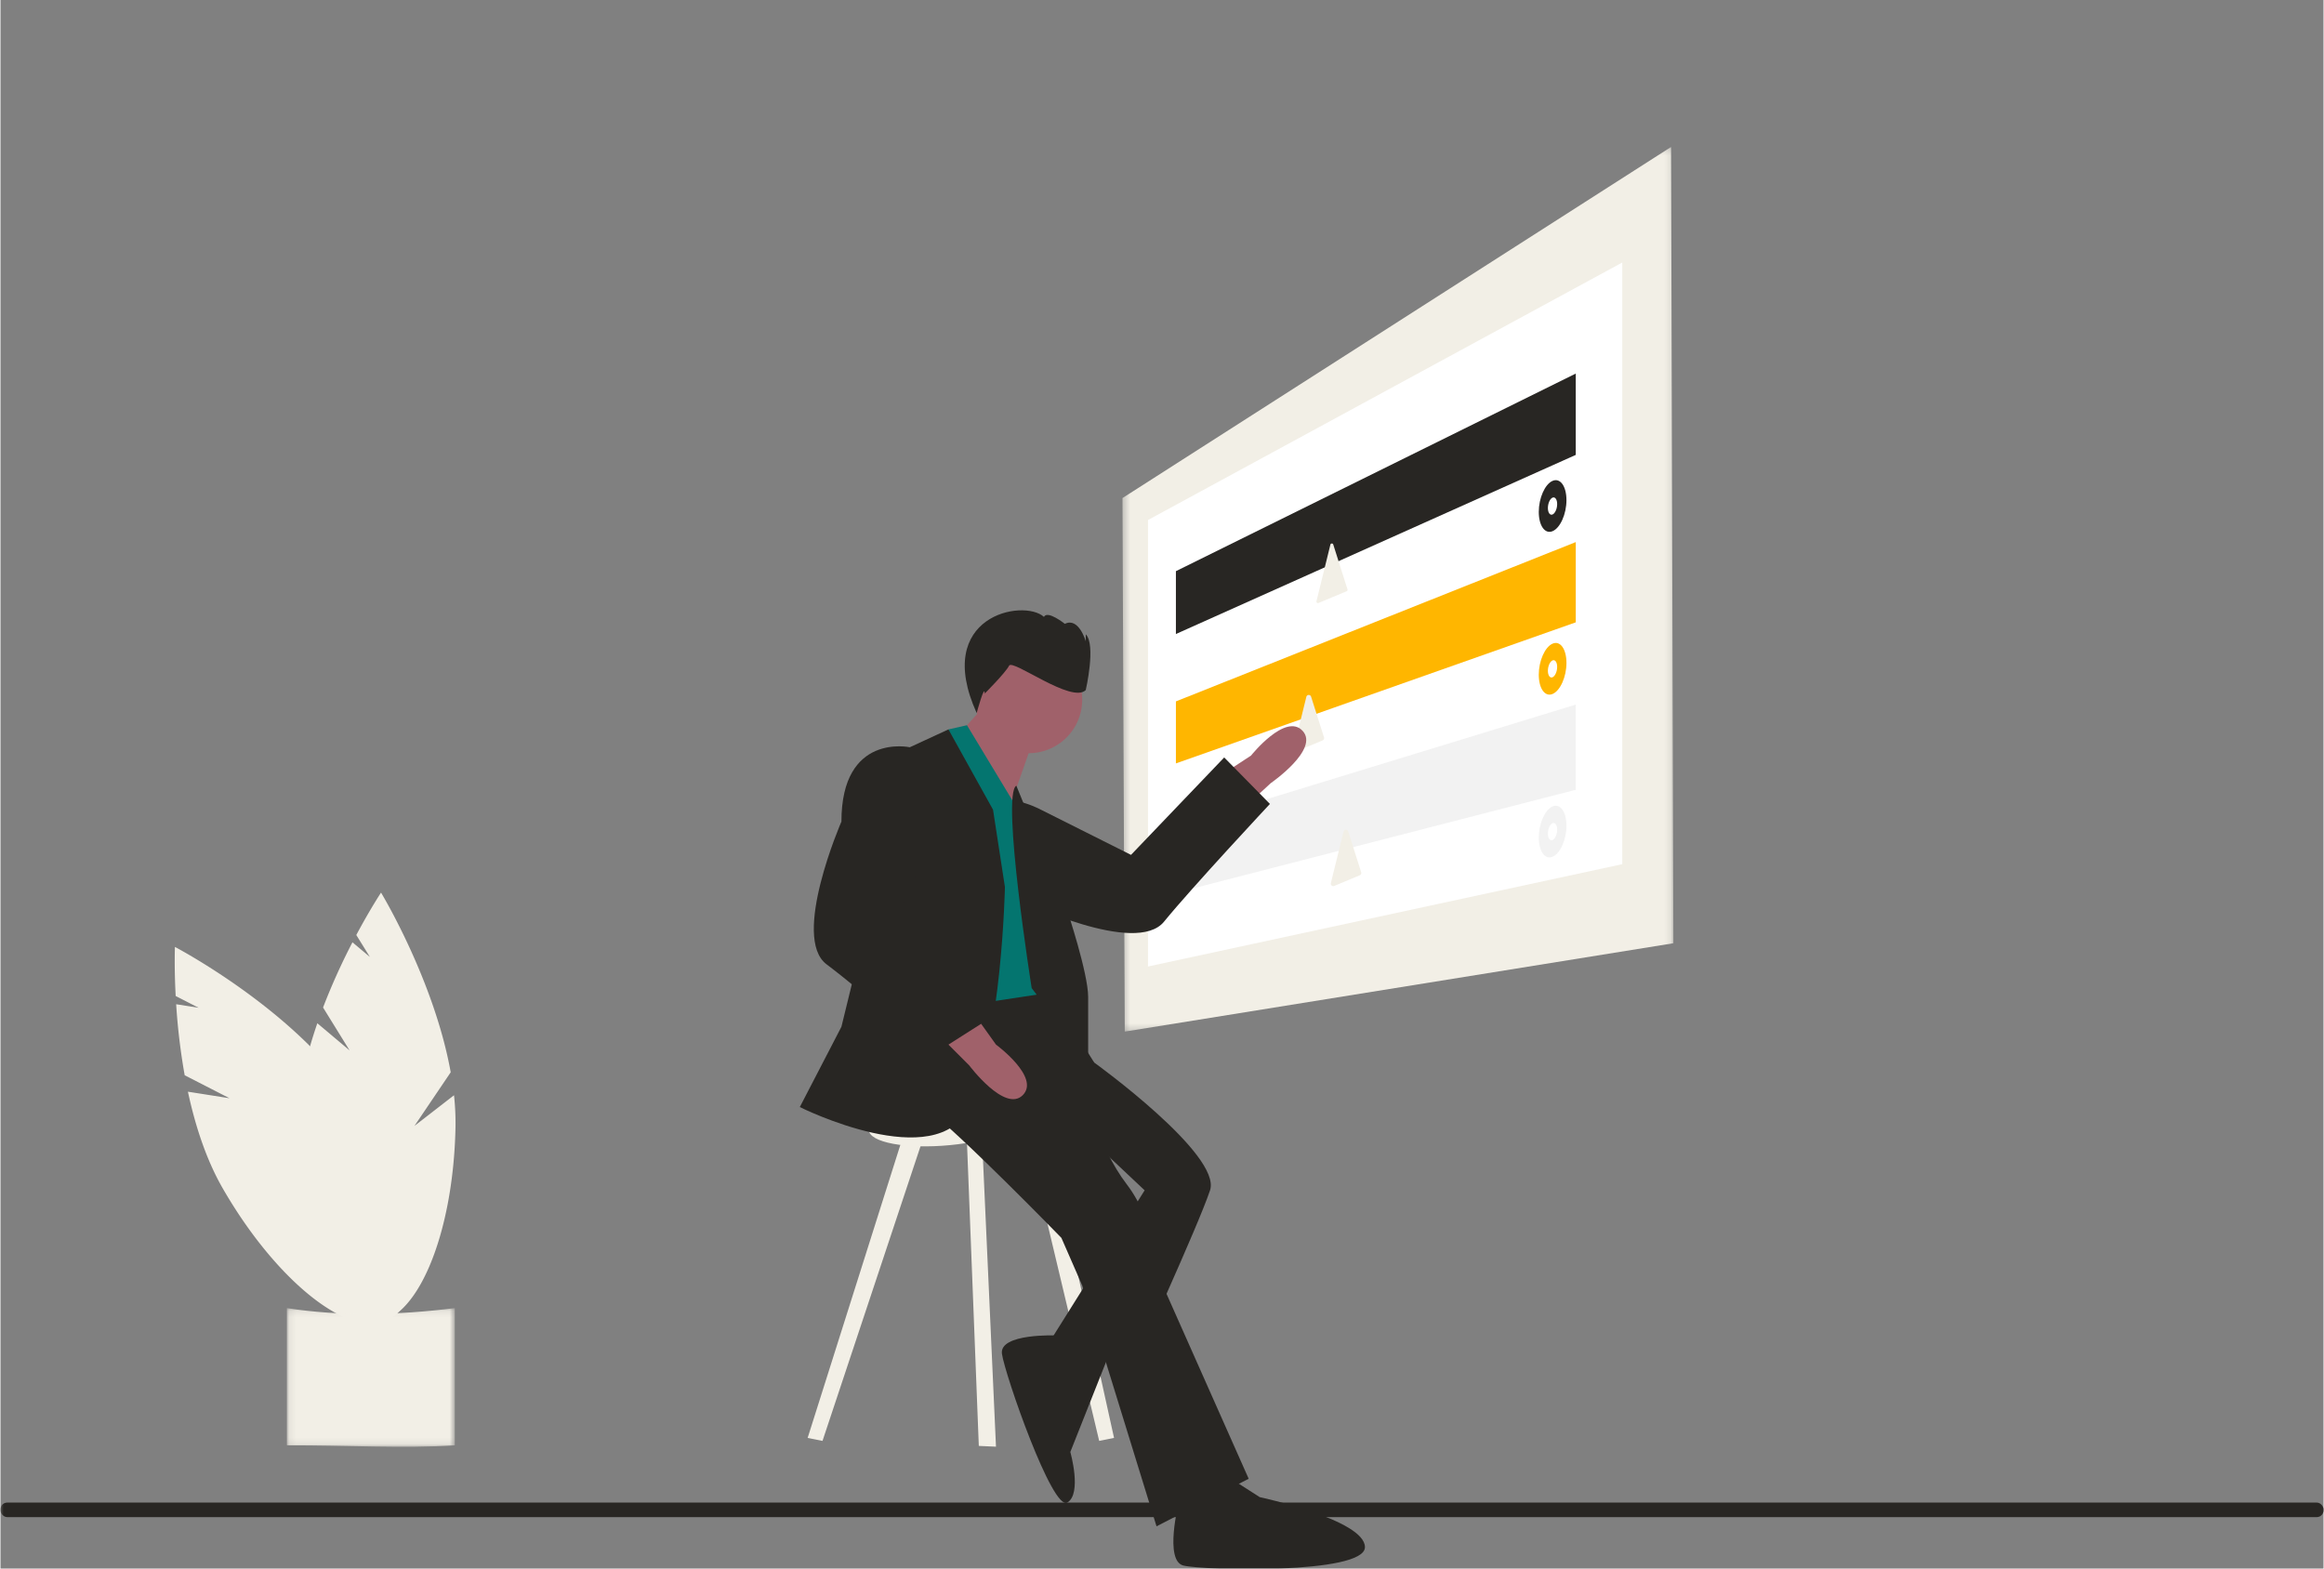<svg viewBox="0 -22 348 235" xmlns="http://www.w3.org/2000/svg" xmlns:xlink="http://www.w3.org/1999/xlink" class="advisor__Svg-u33c6o-0 hcaPhN howWeWork__Illustration-wsk9tp-5 bJzpIo" width="320"  height="216" ><rect x="0" y="-22" width="348" height="235" fill="#808080" stroke="none"/><defs><path id="a" d="M0 0h400.2v235H0z"></path><path id="c" d="M.097.113h25.16v20.776H.096z"></path><path id="e" d="M.337.201h82.537V132.74H.337z"></path><path id="a" d="M0 0h400.2v235H0z"></path><path id="c" d="M.097.113h25.16v20.776H.096z"></path><path id="e" d="M.337.201h82.537V132.74H.337z"></path></defs><g transform="translate(0 -21)" fill="none" fill-rule="evenodd"><mask id="b" fill="#FFFFFF"><use xlink:href="#a"></use></mask><g mask="url(#b)" fill="none"><g transform="translate(0 20.671)" fill="none"><path d="M52.295 135.699l-3.974-6.424a95.085 95.085 0 014.406-9.77l2.61 2.196-2.035-3.289c2.08-3.9 3.705-6.352 3.705-6.352s7.965 13.134 10.437 26.92l-5.427 8.03 5.922-4.59c.175 1.604.249 3.217.222 4.83-.327 16.26-5.9 29.336-12.45 29.204-6.548-.132-11.591-13.42-11.264-29.682.101-5.041 1.347-10.292 3.018-15.14l4.83 4.067z" fill="#F2EFE6"></path><path d="M34.313 142.87l-6.72-3.444a95.158 95.158 0 01-1.277-10.642l3.368.531-3.44-1.763c-.235-4.416-.111-7.354-.111-7.354s13.604 7.124 22.843 17.646l-.496 9.682 2.697-6.992a38.5 38.5 0 012.686 4.02c8.122 14.089 10.106 28.164 4.432 31.438-5.674 3.274-16.857-5.495-24.98-19.584-2.517-4.368-4.163-9.508-5.238-14.52l6.236.982z" fill="#F2EFE6"></path><g transform="translate(42.804 174.197)" fill="none"><mask id="d" fill="#FFFFFF"><use xlink:href="#c"></use></mask><path d="M25.256 20.675c-7.744.496-16.182-.029-25.16 0V.113c7.911 1.232 16.346 1.105 25.16 0v20.562z" fill="#F2EFE6" mask="url(#d)"></path></g><g transform="translate(167.736 .147)" fill="none"><mask id="f" fill="#FFFFFF"><use xlink:href="#e"></use></mask><path fill="#F2EFE6" mask="url(#f)" d="M82.874 119.5L.685 132.74.337 52.805 82.525.2z"></path></g><path fill="#FFFFFF" d="M242.948 107.802l-71.044 15.33V56.237l71.044-38.576z"></path><path fill="#282623" d="M235.983 46.483l-59.9 26.835v-9.415l59.9-29.604z"></path><path fill="#FFB600" d="M235.983 71.568l-59.9 21.136v-9.29l59.9-23.869z"></path><path d="M199.225 59.927a.224.224 0 01.432-.014l.97 3.058 1.162 3.663a.225.225 0 01-.128.276l-2.245.936-1.973.822a.224.224 0 01-.304-.26l1.079-4.386 1.007-4.095zM195.623 82.728a.37.37 0 01.713-.023l.813 2.563 1.121 3.536a.371.371 0 01-.21.454l-2.122.884-1.707.712a.37.37 0 01-.502-.43l1.01-4.105.884-3.59z" fill="#F2EFE6"></path><path fill="#F2F2F2" d="M235.983 96.653l-59.9 15.436v-9.862l59.9-18.336z"></path><path d="M234.59 53.26c0 2.099-.94 4.185-2.09 4.656-1.14.468-2.056-.83-2.056-2.895 0-2.066.917-4.142 2.057-4.643 1.15-.504 2.089.784 2.089 2.882" fill="#282623"></path><path d="M233.197 53.852c0 .7-.312 1.397-.696 1.558-.384.161-.693-.273-.693-.969 0-.695.31-1.392.693-1.556.384-.165.696.267.696.967" fill="#FFFFFF"></path><path d="M234.59 77.649c0 2.098-.94 4.184-2.09 4.656-1.14.467-2.056-.831-2.056-2.896s.917-4.142 2.057-4.642c1.15-.505 2.089.783 2.089 2.882" fill="#FFB600"></path><path d="M233.197 78.24c0 .7-.312 1.397-.696 1.559-.384.16-.693-.273-.693-.97 0-.695.31-1.392.693-1.556.384-.165.696.268.696.967" fill="#FFFFFF"></path><path d="M234.59 102.037c0 2.098-.94 4.185-2.09 4.656-1.14.467-2.056-.831-2.056-2.896s.917-4.141 2.057-4.642c1.15-.505 2.089.784 2.089 2.882" fill="#F2F2F2"></path><path d="M233.197 102.628c0 .7-.312 1.398-.696 1.559-.384.16-.693-.273-.693-.969 0-.695.31-1.392.693-1.557.384-.165.696.268.696.967" fill="#FFFFFF"></path><path d="M201.19 102.937a.37.37 0 01.714-.024l.813 2.563 1.121 3.536a.37.37 0 01-.21.454l-2.122.885-1.707.711a.37.37 0 01-.502-.43l1.01-4.105.884-3.59z" fill="#F2EFE6"></path><path d="M187.053 98.65l3.24-2.99s7.335-5.055 4.773-7.833c-2.562-2.779-7.726 3.7-7.726 3.7l-3.204 2.1 2.917 5.023z" fill="#A0616A"></path><path d="M144.211 100.041l-1.887 2.6s-2.638 10.148 10.71 10.687c0 0 17.049 8.268 21.269 3.088 4.22-5.18 15.865-17.64 15.865-17.64l-6.85-6.965-13.96 14.596-13.542-6.79s-6.976-3.848-11.605.424" fill="#282623"></path><path fill="#F2EFE6" d="M135.328 148.2l-14.412 45.56 2.227.446 15.302-46.007zM156.755 148.2l10.061 45.56-2.226.446-10.953-46.007zM144.68 146.863l1.876 48.095 2.574.114-2.224-49.1z"></path><path d="M152.918 145.81c0 1.688-4.622 3.501-10.688 4.084-6.51.625-12.149-.39-12.149-2.31s5.639-3.812 12.15-4.198c6.065-.36 10.687.734 10.687 2.423" fill="#F2EFE6"></path><path d="M159.375 134.389l4.453 3.118s19.15 13.81 17.368 19.157c-1.782 5.346-11.579 26.73-11.579 26.73l-12.468-4.01 14.25-22.72-7.57-7.128-4.009-9.802-.445-5.345z" fill="#282623"></path><path d="M142.008 126.37s-8.907 13.81-3.563 17.82c5.344 4.01 20.485 19.602 20.485 19.602l3.117 7.128 11.133 36.086 13.805-7.128-12.469-28.067s-1.336-10.246-5.79-16.038c-4.453-5.792-6.234-14.256-6.234-14.256l1.336-4.01-7.973-12.764-13.847 1.626z" fill="#282623"></path><path d="M166.225 180.842l-8.004-2.438s-8.643-.356-8.198 2.763c.446 3.118 7.57 23.612 9.797 22.275 2.227-1.336.446-7.573.446-7.573l5.96-15.027z" fill="#282623"></path><path fill="#A0616A" d="M148.465 82.932l-4.453 4.9 7.124 11.584 3.118-8.91z"></path><path d="M152.695 100.084l-7.91-13.103-2.777.629v4.455l-.891 37.423 14.696-2.228s.89-24.057-3.118-27.176" fill="#04756F"></path><path d="M148.687 99.639l-6.68-12.029-5.788 2.673-10.243 41.878-6.234 12.029s20.485 10.246 25.383 0c4.898-10.247 5.344-32.968 5.344-32.968l-1.782-11.583z" fill="#282623"></path><path d="M138.89 92.065l-2.671-1.782s-10.243-2.227-10.243 11.138c0 0-7.57 17.375-2.226 21.384 5.344 4.01 18.258 15.148 18.258 15.148l6.68-7.128-15.141-13.366 6.234-13.81s3.562-7.129-.89-11.584" fill="#282623"></path><path d="M142.008 134.834l3.117 3.119s5.344 7.128 8.016 4.455c2.671-2.674-4.008-7.574-4.008-7.574l-2.227-3.118-4.898 3.118z" fill="#A0616A"></path><path d="M152.179 96.041l7.641 18.745s3.118 9.356 3.118 12.92v9.8l-8.461-11.137s-4.595-29.024-2.298-30.328M176.508 203.453s-2.206 8.69.69 9.426c2.895.736 27.189 1.358 27.204-2.75.015-4.107-15.767-7.5-15.767-7.5l-5.83-3.743-6.297 4.567z" fill="#282623"></path><path d="M154.031 75.136a8.018 8.018 0 018.016 8.02 8.017 8.017 0 01-8.016 8.018 8.017 8.017 0 01-8.016-8.019 8.018 8.018 0 018.016-8.02" fill="#A0616A"></path><path d="M162.579 81.715s1.565-6.788 0-8.354v1.044s-1.044-3.654-3.132-2.61c0 0-2.61-2.089-3.131-1.044-3.071-2.778-16.688-.174-10.078 14.409 0 0 1.205-4.49 1.205-2.923 0 0 3.132-3.133 3.653-4.177.522-1.044 9.395 5.744 11.483 3.655" fill="#282623"></path><rect fill="#282623" y="203.449" width="348" height="2.176" rx="1"></rect></g></g></g></svg>